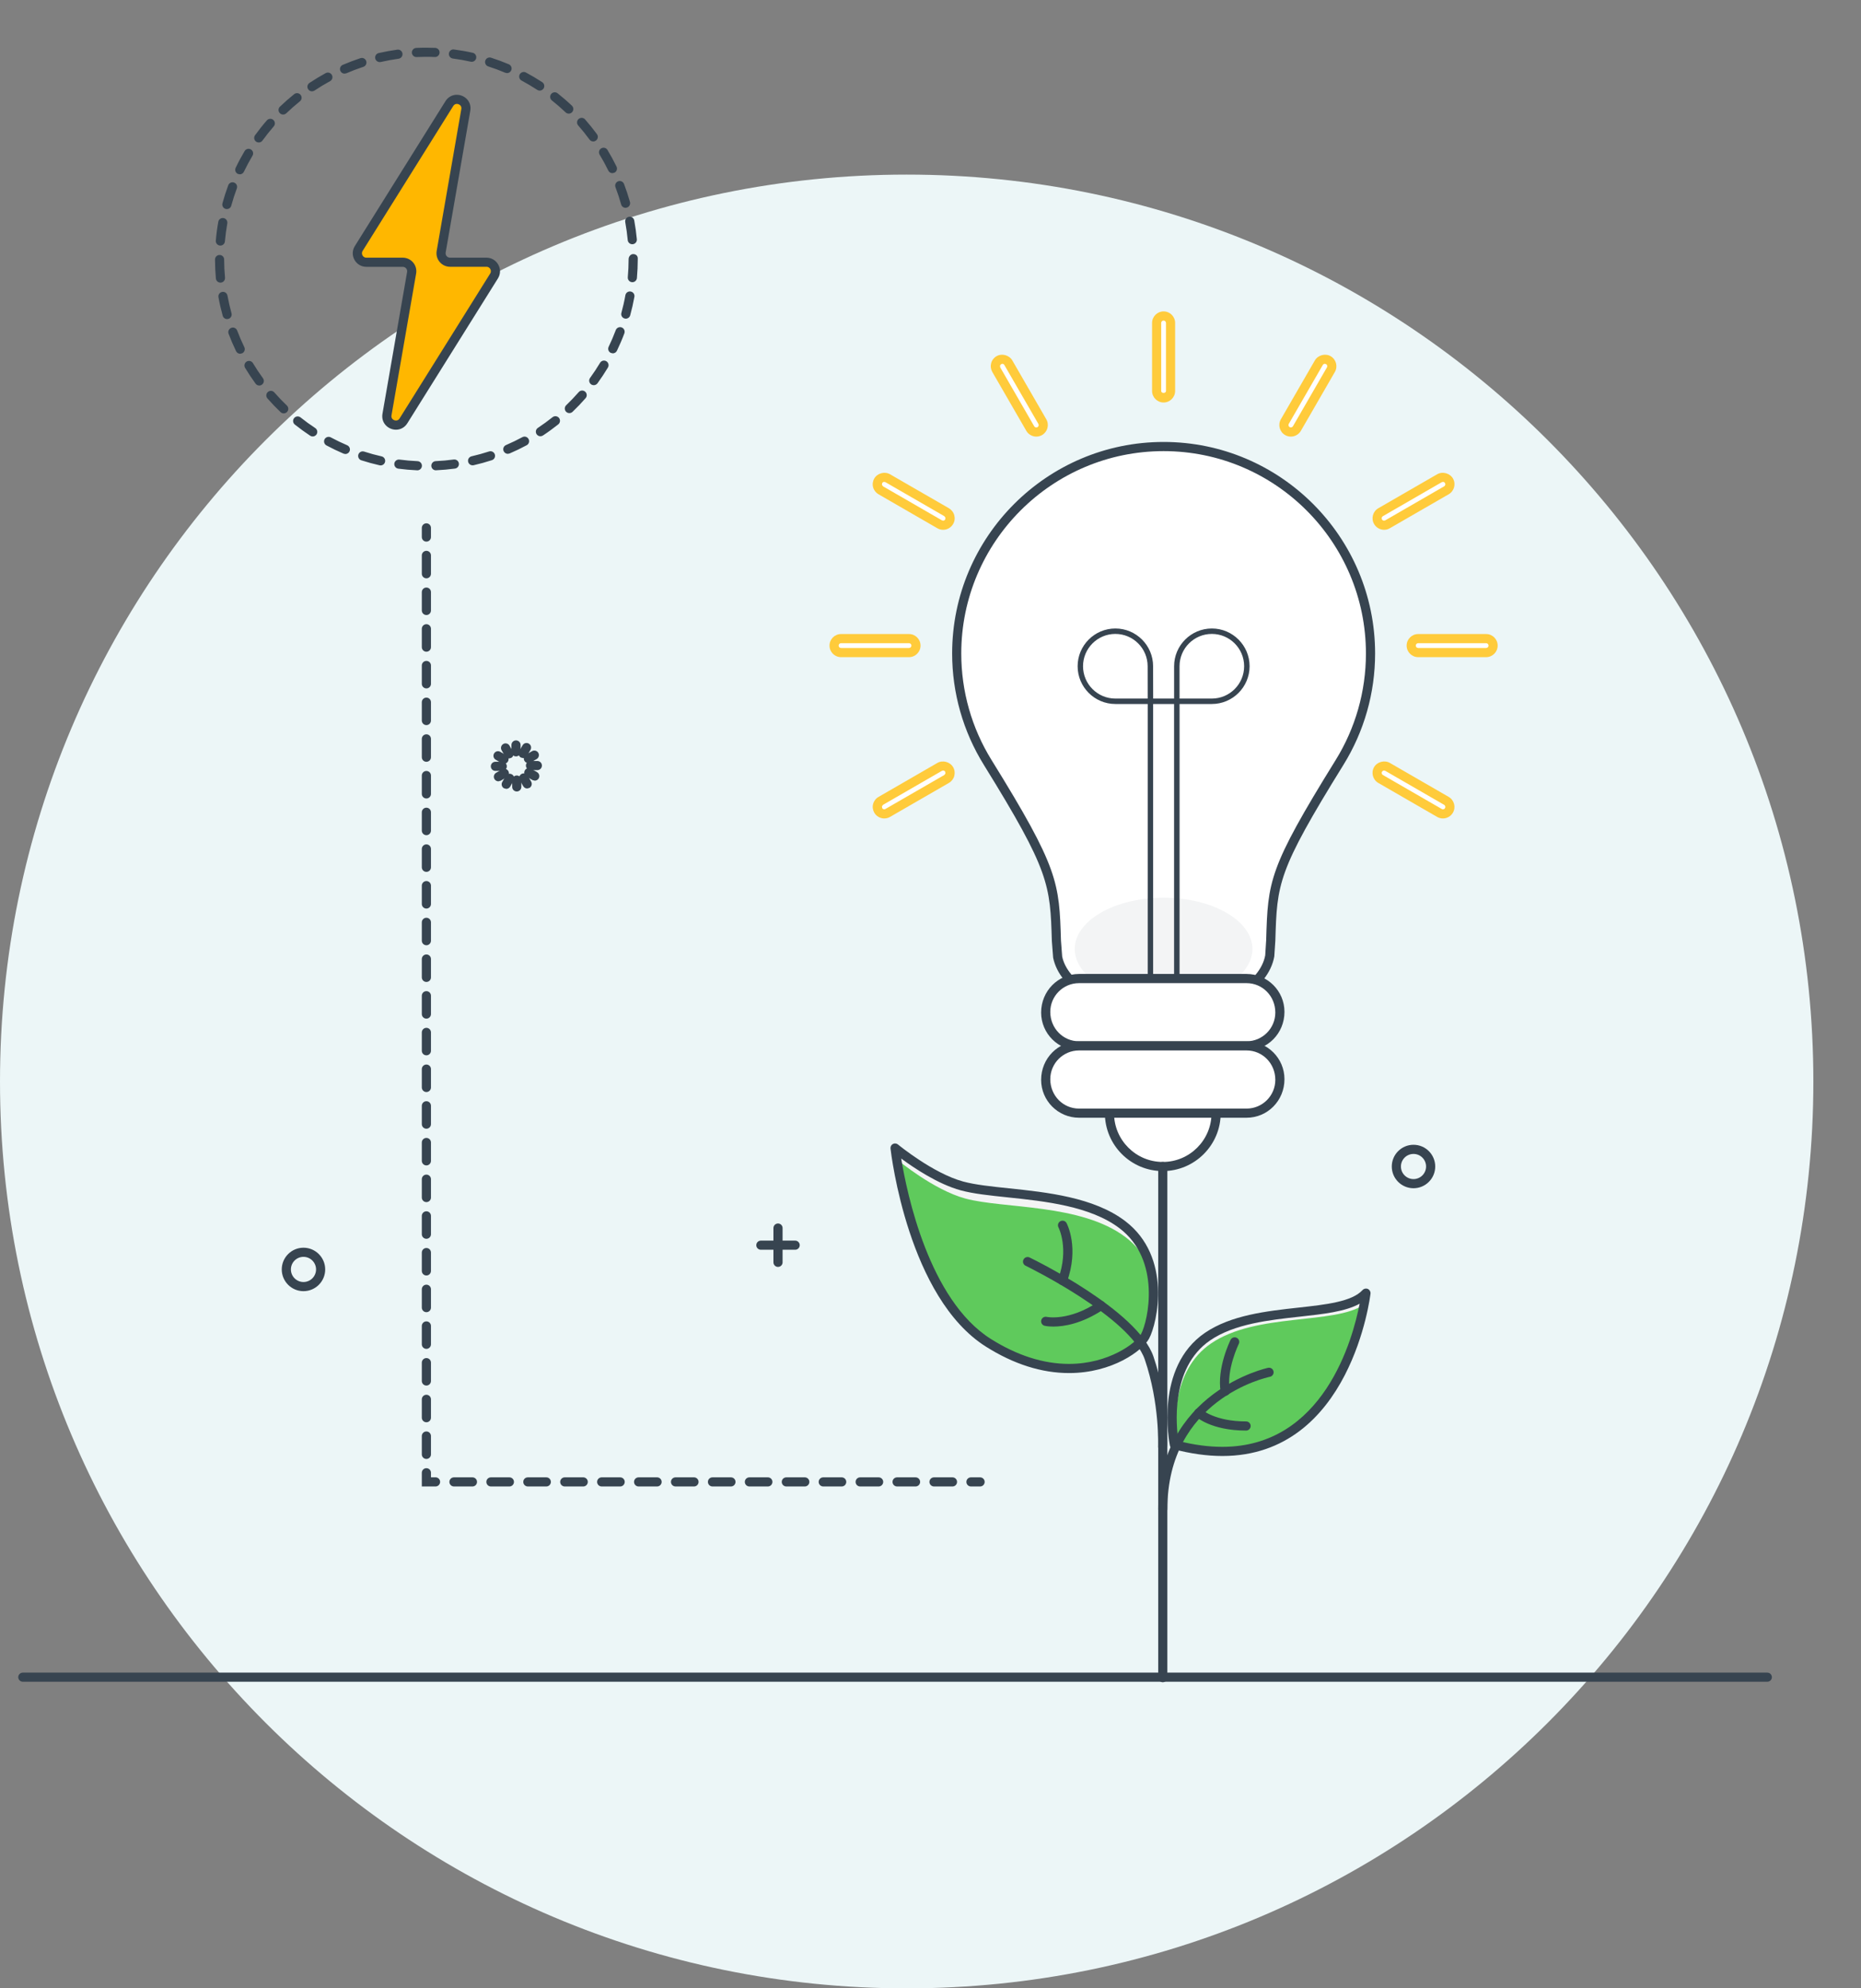 <?xml version="1.0" encoding="utf-8"?>
<!-- Generator: Adobe Illustrator 16.0.0, SVG Export Plug-In . SVG Version: 6.00 Build 0)  -->
<!DOCTYPE svg PUBLIC "-//W3C//DTD SVG 1.1//EN" "http://www.w3.org/Graphics/SVG/1.1/DTD/svg11.dtd">
<svg version="1.1" id="Layer_1" xmlns="http://www.w3.org/2000/svg" xmlns:xlink="http://www.w3.org/1999/xlink" x="0px" y="0px"
	 width="78.125px" height="83.452px" viewBox="0 0 78.125 83.452" enable-background="new 0 0 78.125 83.452" xml:space="preserve">
<rect x="0" y="0" width="78.125" height="83.452" fill="#808080" stroke="none"/>
<path fill="#ECF6F7" d="M76.125,45.391c0,21.021-17.042,38.062-38.063,38.062S0,66.411,0,45.391C0,24.369,17.041,7.328,38.062,7.328
	S76.125,24.369,76.125,45.391"/>
<path fill="#374450" d="M74.191,70.584H0.958c-0.106,0-0.192-0.086-0.192-0.192c0-0.105,0.086-0.191,0.192-0.191h73.234
	c0.106,0,0.192,0.086,0.192,0.191C74.384,70.498,74.298,70.584,74.191,70.584"/>
<path fill="#374450" d="M32.661,53.173c-0.106,0-0.192-0.085-0.192-0.192v-1.439c0-0.106,0.086-0.192,0.192-0.192
	s0.192,0.086,0.192,0.192v1.439C32.853,53.088,32.767,53.173,32.661,53.173"/>
<path fill="#374450" d="M33.381,52.453h-1.44c-0.106,0-0.192-0.086-0.192-0.192c0-0.105,0.086-0.192,0.192-0.192h1.44
	c0.106,0,0.192,0.087,0.192,0.192C33.573,52.367,33.487,52.453,33.381,52.453"/>
<path fill="#374450" d="M59.339,49.871c-0.503,0-0.912-0.409-0.912-0.912s0.409-0.912,0.912-0.912s0.912,0.409,0.912,0.912
	S59.842,49.871,59.339,49.871 M59.339,48.431c-0.291,0-0.528,0.237-0.528,0.528s0.237,0.528,0.528,0.528s0.528-0.237,0.528-0.528
	S59.63,48.431,59.339,48.431z"/>
<path fill="#374450" d="M12.74,54.191c-0.503,0-0.912-0.409-0.912-0.912s0.409-0.912,0.912-0.912c0.502,0,0.912,0.409,0.912,0.912
	S13.243,54.191,12.74,54.191 M12.74,52.751c-0.292,0-0.528,0.237-0.528,0.528s0.237,0.528,0.528,0.528
	c0.291,0,0.528-0.237,0.528-0.528S13.031,52.751,12.74,52.751z"/>
<path fill="#374450" d="M21.662,31.747c-0.106,0-0.192-0.086-0.192-0.192v-0.288c0-0.106,0.086-0.192,0.192-0.192
	c0.106,0,0.192,0.086,0.192,0.192v0.288C21.854,31.661,21.768,31.747,21.662,31.747"/>
<path fill="#374450" d="M21.368,31.834c-0.066,0-0.131-0.034-0.167-0.096l-0.144-0.25c-0.053-0.092-0.021-0.209,0.07-0.262
	c0.091-0.054,0.209-0.022,0.262,0.07l0.144,0.25c0.053,0.092,0.021,0.209-0.07,0.262L21.368,31.834z"/>
<path fill="#374450" d="M21.157,32.057l-0.096-0.026l-0.25-0.144c-0.091-0.053-0.123-0.17-0.07-0.262
	c0.053-0.093,0.17-0.124,0.262-0.07l0.25,0.144c0.092,0.053,0.124,0.17,0.07,0.262C21.288,32.022,21.223,32.057,21.157,32.057"/>
<path fill="#374450" d="M21.085,32.355h-0.288c-0.106,0-0.192-0.086-0.192-0.192s0.086-0.192,0.192-0.192h0.288
	c0.106,0,0.192,0.086,0.192,0.192S21.192,32.355,21.085,32.355"/>
<path fill="#374450" d="M20.924,32.793c-0.066,0-0.131-0.035-0.167-0.096c-0.053-0.092-0.021-0.209,0.07-0.263l0.25-0.144
	c0.091-0.053,0.209-0.022,0.262,0.07s0.021,0.209-0.07,0.263l-0.25,0.144L20.924,32.793z"/>
<path fill="#374450" d="M21.251,33.109l-0.096-0.026c-0.092-0.053-0.123-0.17-0.07-0.262l0.144-0.25
	c0.053-0.092,0.17-0.124,0.262-0.07c0.093,0.053,0.124,0.17,0.071,0.263l-0.144,0.249C21.382,33.075,21.318,33.109,21.251,33.109"/>
<path fill="#374450" d="M21.694,33.219c-0.106,0-0.192-0.086-0.192-0.192v-0.288c0-0.106,0.085-0.192,0.192-0.192
	c0.106,0,0.192,0.086,0.192,0.192v0.288C21.886,33.133,21.8,33.219,21.694,33.219"/>
<path fill="#374450" d="M22.132,33.093c-0.066,0-0.131-0.034-0.167-0.096l-0.144-0.249c-0.053-0.092-0.021-0.209,0.07-0.263
	c0.091-0.053,0.209-0.021,0.262,0.07l0.145,0.25c0.053,0.092,0.021,0.209-0.07,0.263L22.132,33.093z"/>
<path fill="#374450" d="M22.448,32.765l-0.095-0.025l-0.25-0.144c-0.092-0.053-0.124-0.17-0.07-0.263
	c0.053-0.092,0.17-0.124,0.262-0.07l0.25,0.144c0.092,0.054,0.123,0.17,0.07,0.262C22.579,32.731,22.514,32.765,22.448,32.765"/>
<path fill="#374450" d="M22.558,32.323H22.27c-0.106,0-0.192-0.086-0.192-0.192c0-0.106,0.085-0.192,0.192-0.192h0.288
	c0.106,0,0.192,0.086,0.192,0.192C22.75,32.237,22.664,32.323,22.558,32.323"/>
<path fill="#374450" d="M22.183,32.029c-0.066,0-0.131-0.034-0.167-0.096c-0.053-0.092-0.021-0.21,0.07-0.263l0.25-0.144
	c0.091-0.053,0.208-0.021,0.262,0.07c0.053,0.092,0.021,0.209-0.07,0.263l-0.25,0.144L22.183,32.029z"/>
<path fill="#374450" d="M21.959,31.818l-0.095-0.025c-0.092-0.053-0.124-0.171-0.071-0.263l0.145-0.25
	c0.053-0.092,0.17-0.124,0.262-0.07s0.123,0.17,0.07,0.262l-0.144,0.25C22.091,31.784,22.026,31.818,21.959,31.818"/>
<path fill="#374450" d="M17.52,19.74l-0.008-0.001c-0.264-0.011-0.53-0.034-0.792-0.069c-0.105-0.014-0.179-0.111-0.166-0.215
	c0.014-0.105,0.11-0.179,0.216-0.166c0.251,0.033,0.506,0.055,0.758,0.066c0.106,0.004,0.188,0.094,0.184,0.2
	C17.707,19.659,17.622,19.74,17.52,19.74 M18.298,19.739c-0.102,0-0.187-0.081-0.191-0.184c-0.004-0.106,0.077-0.196,0.183-0.201
	c0.253-0.011,0.508-0.034,0.758-0.068c0.105-0.014,0.202,0.06,0.216,0.165s-0.06,0.202-0.165,0.216
	c-0.261,0.035-0.527,0.059-0.792,0.071L18.298,19.739z M15.978,19.534l-0.042-0.005c-0.257-0.058-0.516-0.129-0.768-0.21
	c-0.101-0.033-0.156-0.141-0.124-0.242c0.033-0.101,0.141-0.156,0.242-0.124c0.24,0.078,0.487,0.146,0.734,0.201
	c0.103,0.023,0.168,0.126,0.145,0.229C16.145,19.474,16.065,19.534,15.978,19.534z M19.84,19.53c-0.087,0-0.167-0.061-0.187-0.149
	c-0.024-0.104,0.041-0.207,0.145-0.23c0.246-0.057,0.493-0.125,0.733-0.203c0.1-0.033,0.209,0.022,0.242,0.124
	c0.033,0.101-0.022,0.209-0.123,0.242c-0.252,0.082-0.51,0.153-0.768,0.212L19.84,19.53z M14.498,19.056l-0.075-0.016
	c-0.244-0.104-0.485-0.22-0.718-0.345c-0.093-0.05-0.128-0.167-0.079-0.26c0.051-0.093,0.167-0.128,0.261-0.078
	c0.222,0.12,0.453,0.23,0.686,0.33c0.098,0.042,0.143,0.154,0.102,0.252C14.644,19.012,14.572,19.056,14.498,19.056z M21.318,19.048
	c-0.074,0-0.145-0.044-0.176-0.117c-0.042-0.097,0.003-0.21,0.101-0.252c0.232-0.1,0.463-0.211,0.686-0.331
	c0.093-0.051,0.21-0.016,0.26,0.078c0.051,0.093,0.016,0.209-0.077,0.26c-0.232,0.125-0.474,0.242-0.717,0.346L21.318,19.048z
	 M13.127,18.319c-0.037,0-0.073-0.01-0.106-0.032c-0.22-0.146-0.437-0.303-0.644-0.468c-0.083-0.066-0.097-0.187-0.03-0.27
	c0.065-0.083,0.187-0.096,0.27-0.03c0.198,0.158,0.406,0.309,0.617,0.447c0.088,0.059,0.113,0.177,0.055,0.266
	C13.25,18.289,13.189,18.319,13.127,18.319z M22.687,18.31c-0.062,0-0.123-0.03-0.16-0.086c-0.059-0.088-0.035-0.208,0.054-0.266
	c0.21-0.139,0.417-0.29,0.615-0.448c0.083-0.066,0.204-0.053,0.271,0.03c0.066,0.083,0.052,0.204-0.03,0.27
	c-0.208,0.165-0.424,0.323-0.644,0.468C22.761,18.299,22.724,18.31,22.687,18.31z M11.91,17.35c-0.047,0-0.095-0.018-0.132-0.053
	c-0.191-0.182-0.376-0.375-0.551-0.574c-0.07-0.08-0.062-0.202,0.018-0.271c0.08-0.07,0.201-0.062,0.271,0.018
	c0.167,0.191,0.345,0.376,0.527,0.55c0.077,0.073,0.08,0.195,0.006,0.271C12.011,17.331,11.96,17.35,11.91,17.35z M23.903,17.338
	c-0.051,0-0.102-0.02-0.14-0.059c-0.073-0.077-0.07-0.198,0.006-0.271c0.182-0.175,0.359-0.36,0.526-0.551
	c0.069-0.08,0.191-0.088,0.271-0.018c0.08,0.069,0.088,0.191,0.019,0.271c-0.174,0.199-0.359,0.393-0.55,0.575
	C23.998,17.32,23.95,17.338,23.903,17.338z M10.884,16.181c-0.06,0-0.118-0.027-0.155-0.079c-0.155-0.213-0.304-0.437-0.44-0.663
	c-0.055-0.091-0.025-0.209,0.065-0.264c0.091-0.055,0.209-0.025,0.264,0.065c0.13,0.217,0.272,0.431,0.421,0.635
	c0.063,0.085,0.044,0.206-0.042,0.268C10.963,16.168,10.924,16.181,10.884,16.181z M24.926,16.167c-0.039,0-0.079-0.012-0.113-0.037
	c-0.086-0.063-0.105-0.183-0.042-0.268c0.148-0.204,0.29-0.417,0.42-0.635c0.054-0.091,0.172-0.121,0.263-0.066
	c0.091,0.055,0.121,0.172,0.067,0.264c-0.137,0.227-0.285,0.451-0.439,0.664C25.043,16.139,24.985,16.167,24.926,16.167z
	 M10.083,14.848c-0.071,0-0.14-0.04-0.173-0.109c-0.115-0.238-0.221-0.484-0.314-0.731c-0.037-0.099,0.013-0.209,0.112-0.248
	c0.1-0.038,0.21,0.013,0.248,0.112c0.089,0.236,0.19,0.471,0.301,0.699c0.046,0.095,0.006,0.21-0.089,0.256L10.083,14.848z
	 M25.724,14.831l-0.083-0.02c-0.096-0.046-0.136-0.161-0.09-0.256c0.109-0.227,0.21-0.462,0.299-0.7
	c0.038-0.1,0.149-0.149,0.248-0.113c0.099,0.037,0.149,0.148,0.113,0.248c-0.093,0.249-0.199,0.495-0.313,0.732
	C25.864,14.791,25.795,14.831,25.724,14.831z M9.533,13.392c-0.084,0-0.161-0.056-0.184-0.141c-0.071-0.254-0.131-0.515-0.178-0.776
	c-0.02-0.104,0.05-0.204,0.155-0.223c0.105-0.02,0.204,0.05,0.223,0.155c0.045,0.249,0.103,0.498,0.17,0.742
	c0.028,0.103-0.032,0.208-0.134,0.236L9.533,13.392z M26.271,13.375l-0.051-0.007c-0.103-0.028-0.162-0.134-0.134-0.236
	c0.067-0.244,0.124-0.493,0.168-0.742c0.019-0.104,0.117-0.174,0.223-0.155c0.104,0.019,0.174,0.118,0.155,0.223
	c-0.047,0.26-0.106,0.521-0.176,0.775C26.433,13.318,26.355,13.375,26.271,13.375z M9.254,11.862c-0.099,0-0.182-0.075-0.191-0.174
	c-0.024-0.263-0.037-0.531-0.037-0.795c0-0.106,0.085-0.192,0.192-0.192l0,0c0.106,0,0.192,0.085,0.192,0.191
	c0,0.253,0.012,0.509,0.036,0.76c0.009,0.106-0.069,0.2-0.174,0.209L9.254,11.862z M26.547,11.844l-0.018-0.001
	c-0.105-0.009-0.184-0.103-0.174-0.208c0.022-0.251,0.034-0.507,0.034-0.761c0-0.106,0.086-0.21,0.192-0.21
	c0.106,0,0.192,0.068,0.192,0.174v0.037c0,0.265-0.012,0.532-0.035,0.795C26.729,11.768,26.646,11.844,26.547,11.844z M9.251,10.307
	l-0.017-0.001c-0.105-0.009-0.184-0.102-0.174-0.208C9.082,9.835,9.117,9.57,9.164,9.309C9.182,9.205,9.28,9.134,9.386,9.153
	C9.49,9.172,9.56,9.272,9.542,9.376c-0.044,0.25-0.078,0.503-0.1,0.755C9.434,10.231,9.35,10.307,9.251,10.307z M26.543,10.251
	c-0.098,0-0.182-0.075-0.191-0.174c-0.023-0.251-0.059-0.505-0.104-0.754c-0.02-0.105,0.049-0.205,0.154-0.224
	c0.106-0.02,0.204,0.05,0.224,0.154c0.048,0.26,0.084,0.525,0.109,0.788c0.01,0.106-0.068,0.199-0.173,0.209L26.543,10.251z
	 M9.523,8.775L9.473,8.769C9.371,8.741,9.311,8.635,9.338,8.533c0.07-0.255,0.152-0.511,0.244-0.758
	C9.62,7.676,9.73,7.625,9.829,7.663c0.1,0.037,0.15,0.147,0.113,0.247C9.854,8.146,9.775,8.39,9.708,8.634
	C9.686,8.719,9.608,8.775,9.523,8.775z M26.261,8.722c-0.084,0-0.162-0.056-0.185-0.141c-0.068-0.242-0.148-0.486-0.238-0.723
	c-0.038-0.099,0.012-0.21,0.111-0.248c0.099-0.038,0.21,0.012,0.248,0.111c0.094,0.248,0.178,0.502,0.249,0.756
	c0.028,0.102-0.031,0.208-0.133,0.236L26.261,8.722z M10.066,7.317L9.983,7.298C9.888,7.253,9.848,7.138,9.894,7.042
	c0.113-0.238,0.24-0.475,0.375-0.702c0.054-0.091,0.172-0.122,0.264-0.067c0.091,0.054,0.121,0.172,0.066,0.263
	c-0.129,0.218-0.25,0.444-0.36,0.671C10.207,7.277,10.138,7.317,10.066,7.317z M25.709,7.268c-0.071,0-0.14-0.04-0.172-0.108
	c-0.111-0.228-0.234-0.453-0.364-0.668c-0.055-0.091-0.026-0.209,0.065-0.264c0.091-0.056,0.208-0.026,0.264,0.065
	c0.136,0.226,0.264,0.461,0.38,0.699c0.046,0.095,0.007,0.21-0.088,0.256L25.709,7.268z M10.862,5.98
	c-0.039,0-0.078-0.012-0.112-0.036c-0.086-0.063-0.105-0.182-0.043-0.268c0.155-0.214,0.321-0.424,0.495-0.623
	c0.069-0.08,0.191-0.088,0.271-0.02c0.081,0.07,0.089,0.191,0.019,0.271c-0.166,0.191-0.325,0.392-0.474,0.596
	C10.98,5.953,10.922,5.98,10.862,5.98z M24.905,5.937c-0.059,0-0.117-0.027-0.155-0.078c-0.149-0.204-0.31-0.403-0.478-0.594
	c-0.069-0.08-0.062-0.201,0.018-0.271c0.08-0.07,0.201-0.063,0.271,0.017c0.175,0.199,0.343,0.408,0.499,0.62
	c0.063,0.085,0.044,0.206-0.041,0.268C24.984,5.924,24.945,5.937,24.905,5.937z M11.884,4.807c-0.05,0-0.101-0.02-0.138-0.059
	c-0.074-0.076-0.071-0.198,0.005-0.271c0.192-0.184,0.393-0.361,0.598-0.525c0.083-0.066,0.204-0.053,0.27,0.03
	c0.067,0.083,0.054,0.204-0.029,0.27c-0.196,0.158-0.389,0.327-0.572,0.503C11.98,4.789,11.932,4.807,11.884,4.807z M23.876,4.769
	c-0.047,0-0.095-0.018-0.132-0.053c-0.183-0.174-0.376-0.342-0.575-0.5c-0.083-0.066-0.097-0.187-0.031-0.27
	c0.066-0.083,0.187-0.097,0.27-0.031c0.208,0.165,0.41,0.34,0.601,0.522c0.077,0.073,0.08,0.194,0.007,0.271
	C23.978,4.749,23.927,4.769,23.876,4.769z M13.097,3.833c-0.062,0-0.123-0.03-0.16-0.086c-0.059-0.088-0.035-0.207,0.054-0.267
	c0.22-0.146,0.45-0.285,0.681-0.411c0.094-0.05,0.21-0.016,0.261,0.078c0.051,0.093,0.016,0.21-0.078,0.26
	c-0.222,0.121-0.44,0.253-0.652,0.394C13.17,3.822,13.133,3.833,13.097,3.833z M22.657,3.803c-0.036,0-0.073-0.01-0.105-0.032
	c-0.212-0.139-0.433-0.27-0.655-0.389c-0.094-0.05-0.129-0.167-0.079-0.26c0.05-0.093,0.167-0.128,0.26-0.079
	c0.232,0.124,0.462,0.261,0.685,0.406c0.088,0.059,0.113,0.178,0.055,0.267C22.781,3.772,22.719,3.803,22.657,3.803z M14.464,3.091
	c-0.074,0-0.145-0.043-0.176-0.116c-0.042-0.097,0.002-0.21,0.1-0.252c0.242-0.104,0.492-0.199,0.744-0.282
	c0.102-0.033,0.209,0.021,0.242,0.123c0.033,0.101-0.021,0.209-0.123,0.242c-0.241,0.079-0.48,0.17-0.712,0.27L14.464,3.091z
	 M21.285,3.069l-0.075-0.016c-0.232-0.099-0.472-0.188-0.713-0.265c-0.101-0.033-0.157-0.141-0.125-0.242s0.14-0.156,0.241-0.125
	c0.253,0.081,0.503,0.174,0.747,0.277c0.098,0.042,0.144,0.154,0.103,0.251C21.431,3.025,21.359,3.069,21.285,3.069z M15.941,2.606
	c-0.087,0-0.167-0.06-0.188-0.149c-0.023-0.104,0.041-0.207,0.144-0.23c0.258-0.059,0.522-0.107,0.783-0.143
	c0.104-0.015,0.202,0.059,0.216,0.164c0.014,0.105-0.059,0.202-0.164,0.217c-0.25,0.034-0.501,0.081-0.749,0.137L15.941,2.606z
	 M19.803,2.594l-0.042-0.005c-0.247-0.055-0.499-0.1-0.75-0.132c-0.105-0.014-0.179-0.11-0.166-0.215s0.11-0.181,0.215-0.165
	c0.262,0.034,0.525,0.08,0.784,0.138c0.104,0.023,0.169,0.126,0.146,0.229C19.97,2.533,19.891,2.594,19.803,2.594z M17.482,2.395
	c-0.102,0-0.187-0.081-0.192-0.183c-0.005-0.106,0.077-0.196,0.183-0.201c0.263-0.013,0.532-0.013,0.796-0.002
	c0.106,0.005,0.188,0.094,0.184,0.2c-0.004,0.105-0.091,0.19-0.2,0.184C18,2.381,17.743,2.382,17.492,2.394L17.482,2.395z"/>
<path fill="#374450" d="M17.9,22.732c-0.106,0-0.192-0.085-0.192-0.192v-0.384c0-0.106,0.086-0.192,0.192-0.192
	c0.106,0,0.192,0.086,0.192,0.192v0.384C18.092,22.647,18.006,22.732,17.9,22.732"/>
<path fill="#374450" d="M17.9,61.233c-0.106,0-0.192-0.086-0.192-0.192v-0.771c0-0.105,0.086-0.191,0.192-0.191
	c0.106,0,0.192,0.086,0.192,0.191v0.771C18.092,61.147,18.006,61.233,17.9,61.233 M17.9,59.693c-0.106,0-0.192-0.086-0.192-0.192
	v-0.77c0-0.106,0.086-0.192,0.192-0.192c0.106,0,0.192,0.086,0.192,0.192v0.77C18.092,59.607,18.006,59.693,17.9,59.693z
	 M17.9,58.153c-0.106,0-0.192-0.086-0.192-0.192v-0.77c0-0.106,0.086-0.192,0.192-0.192c0.106,0,0.192,0.086,0.192,0.192v0.77
	C18.092,58.067,18.006,58.153,17.9,58.153z M17.9,56.613c-0.106,0-0.192-0.086-0.192-0.192v-0.77c0-0.106,0.086-0.192,0.192-0.192
	c0.106,0,0.192,0.086,0.192,0.192v0.77C18.092,56.527,18.006,56.613,17.9,56.613z M17.9,55.073c-0.106,0-0.192-0.086-0.192-0.192
	v-0.77c0-0.106,0.086-0.192,0.192-0.192c0.106,0,0.192,0.086,0.192,0.192v0.77C18.092,54.987,18.006,55.073,17.9,55.073z
	 M17.9,53.533c-0.106,0-0.192-0.086-0.192-0.192v-0.77c0-0.106,0.086-0.192,0.192-0.192c0.106,0,0.192,0.086,0.192,0.192v0.77
	C18.092,53.447,18.006,53.533,17.9,53.533z M17.9,51.993c-0.106,0-0.192-0.086-0.192-0.191v-0.771c0-0.106,0.086-0.192,0.192-0.192
	c0.106,0,0.192,0.086,0.192,0.192v0.771C18.092,51.907,18.006,51.993,17.9,51.993z M17.9,50.453c-0.106,0-0.192-0.086-0.192-0.191
	v-0.771c0-0.106,0.086-0.192,0.192-0.192c0.106,0,0.192,0.086,0.192,0.192v0.771C18.092,50.367,18.006,50.453,17.9,50.453z
	 M17.9,48.913c-0.106,0-0.192-0.086-0.192-0.192v-0.77c0-0.106,0.086-0.192,0.192-0.192c0.106,0,0.192,0.086,0.192,0.192v0.77
	C18.092,48.827,18.006,48.913,17.9,48.913z M17.9,47.373c-0.106,0-0.192-0.086-0.192-0.192v-0.77c0-0.106,0.086-0.192,0.192-0.192
	c0.106,0,0.192,0.086,0.192,0.192v0.77C18.092,47.287,18.006,47.373,17.9,47.373z M17.9,45.833c-0.106,0-0.192-0.086-0.192-0.192
	v-0.77c0-0.106,0.086-0.192,0.192-0.192c0.106,0,0.192,0.086,0.192,0.192v0.77C18.092,45.747,18.006,45.833,17.9,45.833z
	 M17.9,44.293c-0.106,0-0.192-0.085-0.192-0.192v-0.77c0-0.106,0.086-0.192,0.192-0.192c0.106,0,0.192,0.086,0.192,0.192v0.77
	C18.092,44.208,18.006,44.293,17.9,44.293z M17.9,42.753c-0.106,0-0.192-0.086-0.192-0.192v-0.77c0-0.106,0.086-0.192,0.192-0.192
	c0.106,0,0.192,0.086,0.192,0.192v0.77C18.092,42.667,18.006,42.753,17.9,42.753z M17.9,41.213c-0.106,0-0.192-0.086-0.192-0.192
	v-0.77c0-0.106,0.086-0.192,0.192-0.192c0.106,0,0.192,0.085,0.192,0.192v0.77C18.092,41.127,18.006,41.213,17.9,41.213z
	 M17.9,39.673c-0.106,0-0.192-0.086-0.192-0.192v-0.77c0-0.106,0.086-0.192,0.192-0.192c0.106,0,0.192,0.086,0.192,0.192v0.77
	C18.092,39.587,18.006,39.673,17.9,39.673z M17.9,38.133c-0.106,0-0.192-0.086-0.192-0.192v-0.77c0-0.106,0.086-0.192,0.192-0.192
	c0.106,0,0.192,0.086,0.192,0.192v0.77C18.092,38.047,18.006,38.133,17.9,38.133z M17.9,36.593c-0.106,0-0.192-0.086-0.192-0.192
	v-0.77c0-0.106,0.086-0.192,0.192-0.192c0.106,0,0.192,0.086,0.192,0.192v0.77C18.092,36.507,18.006,36.593,17.9,36.593z
	 M17.9,35.053c-0.106,0-0.192-0.086-0.192-0.192v-0.77c0-0.106,0.086-0.192,0.192-0.192c0.106,0,0.192,0.086,0.192,0.192v0.77
	C18.092,34.967,18.006,35.053,17.9,35.053z M17.9,33.513c-0.106,0-0.192-0.086-0.192-0.192v-0.771c0-0.106,0.086-0.192,0.192-0.192
	c0.106,0,0.192,0.085,0.192,0.192v0.771C18.092,33.427,18.006,33.513,17.9,33.513z M17.9,31.973c-0.106,0-0.192-0.085-0.192-0.192
	v-0.77c0-0.106,0.086-0.192,0.192-0.192c0.106,0,0.192,0.086,0.192,0.192v0.77C18.092,31.887,18.006,31.973,17.9,31.973z
	 M17.9,30.433c-0.106,0-0.192-0.086-0.192-0.192v-0.77c0-0.106,0.086-0.192,0.192-0.192c0.106,0,0.192,0.086,0.192,0.192v0.77
	C18.092,30.347,18.006,30.433,17.9,30.433z M17.9,28.893c-0.106,0-0.192-0.086-0.192-0.192v-0.77c0-0.106,0.086-0.192,0.192-0.192
	c0.106,0,0.192,0.085,0.192,0.192v0.77C18.092,28.807,18.006,28.893,17.9,28.893z M17.9,27.353c-0.106,0-0.192-0.086-0.192-0.192
	v-0.771c0-0.106,0.086-0.192,0.192-0.192c0.106,0,0.192,0.086,0.192,0.192v0.771C18.092,27.267,18.006,27.353,17.9,27.353z
	 M17.9,25.813c-0.106,0-0.192-0.086-0.192-0.192v-0.77c0-0.106,0.086-0.192,0.192-0.192c0.106,0,0.192,0.086,0.192,0.192v0.77
	C18.092,25.727,18.006,25.813,17.9,25.813z M17.9,24.273c-0.106,0-0.192-0.086-0.192-0.192v-0.77c0-0.106,0.086-0.192,0.192-0.192
	c0.106,0,0.192,0.086,0.192,0.192v0.77C18.092,24.187,18.006,24.273,17.9,24.273z"/>
<path fill="#374450" d="M18.284,62.388h-0.576v-0.576c0-0.106,0.086-0.192,0.192-0.192c0.106,0,0.192,0.086,0.192,0.192v0.192h0.192
	c0.106,0,0.192,0.085,0.192,0.191S18.39,62.388,18.284,62.388"/>
<path fill="#374450" d="M39.985,62.388H39.21c-0.105,0-0.192-0.086-0.192-0.192s0.087-0.191,0.192-0.191h0.775
	c0.106,0,0.192,0.085,0.192,0.191S40.092,62.388,39.985,62.388 M38.435,62.388H37.66c-0.106,0-0.192-0.086-0.192-0.192
	s0.086-0.191,0.192-0.191h0.775c0.106,0,0.192,0.085,0.192,0.191S38.541,62.388,38.435,62.388z M36.885,62.388H36.11
	c-0.106,0-0.192-0.086-0.192-0.192s0.086-0.191,0.192-0.191h0.775c0.106,0,0.192,0.085,0.192,0.191S36.991,62.388,36.885,62.388z
	 M35.334,62.388H34.56c-0.106,0-0.192-0.086-0.192-0.192s0.086-0.191,0.192-0.191h0.774c0.106,0,0.192,0.085,0.192,0.191
	S35.441,62.388,35.334,62.388z M33.785,62.388H33.01c-0.106,0-0.192-0.086-0.192-0.192s0.086-0.191,0.192-0.191h0.775
	c0.106,0,0.192,0.085,0.192,0.191S33.891,62.388,33.785,62.388z M32.235,62.388h-0.775c-0.106,0-0.192-0.086-0.192-0.192
	s0.086-0.191,0.192-0.191h0.775c0.106,0,0.192,0.085,0.192,0.191S32.341,62.388,32.235,62.388z M30.685,62.388H29.91
	c-0.106,0-0.192-0.086-0.192-0.192s0.086-0.191,0.192-0.191h0.775c0.106,0,0.192,0.085,0.192,0.191S30.791,62.388,30.685,62.388z
	 M29.134,62.388h-0.775c-0.106,0-0.192-0.086-0.192-0.192s0.086-0.191,0.192-0.191h0.775c0.106,0,0.192,0.085,0.192,0.191
	S29.241,62.388,29.134,62.388z M27.584,62.388h-0.775c-0.106,0-0.192-0.086-0.192-0.192s0.086-0.191,0.192-0.191h0.775
	c0.106,0,0.192,0.085,0.192,0.191S27.69,62.388,27.584,62.388z M26.034,62.388h-0.775c-0.106,0-0.192-0.086-0.192-0.192
	s0.086-0.191,0.192-0.191h0.775c0.106,0,0.192,0.085,0.192,0.191S26.14,62.388,26.034,62.388z M24.484,62.388h-0.775
	c-0.106,0-0.192-0.086-0.192-0.192s0.086-0.191,0.192-0.191h0.775c0.106,0,0.192,0.085,0.192,0.191S24.59,62.388,24.484,62.388z
	 M22.934,62.388h-0.775c-0.106,0-0.192-0.086-0.192-0.192s0.085-0.191,0.192-0.191h0.775c0.106,0,0.192,0.085,0.192,0.191
	S23.041,62.388,22.934,62.388z M21.384,62.388h-0.775c-0.106,0-0.192-0.086-0.192-0.192s0.086-0.191,0.192-0.191h0.775
	c0.106,0,0.192,0.085,0.192,0.191S21.49,62.388,21.384,62.388z M19.833,62.388h-0.775c-0.106,0-0.192-0.086-0.192-0.192
	s0.086-0.191,0.192-0.191h0.775c0.106,0,0.192,0.085,0.192,0.191S19.94,62.388,19.833,62.388z"/>
<path fill="#374450" d="M41.144,62.388H40.76c-0.105,0-0.191-0.086-0.191-0.192s0.086-0.191,0.191-0.191h0.384
	c0.107,0,0.192,0.085,0.192,0.191S41.251,62.388,41.144,62.388"/>
<path fill="#FFFFFF" d="M51.053,46.721c0,1.236-1.002,2.238-2.238,2.238s-2.239-1.002-2.239-2.238c0-1.237,1.003-2.239,2.239-2.239
	S51.053,45.483,51.053,46.721"/>
<path fill="#374450" d="M48.814,49.151c-1.341,0-2.431-1.091-2.431-2.431c0-1.341,1.09-2.432,2.431-2.432
	c1.34,0,2.431,1.091,2.431,2.432C51.245,48.061,50.154,49.151,48.814,49.151 M48.814,44.674c-1.128,0-2.047,0.918-2.047,2.047
	c0,1.128,0.919,2.047,2.047,2.047s2.046-0.919,2.046-2.047C50.86,45.592,49.942,44.674,48.814,44.674z"/>
<path fill="#5FCA5C" d="M56.145,27.591c0,4.03-3.267,7.297-7.297,7.297s-7.298-3.267-7.298-7.297s3.268-7.297,7.298-7.297
	S56.145,23.561,56.145,27.591"/>
<path fill="#B2CFED" d="M48.936,45.737L48.936,45.737z"/>
<path fill="#B2CFED" d="M48.936,45.737"/>
<path fill="#B2CFED" d="M48.936,45.737L48.936,45.737z"/>
<path fill="#B2CFED" d="M48.936,45.737"/>
<path fill="#B2CFED" d="M48.936,45.737"/>
<path fill="#B2CFED" d="M48.936,45.737"/>
<path fill="#B2CFED" d="M48.936,45.737L48.936,45.737z"/>
<path fill="#B2CFED" d="M48.936,45.737L48.936,45.737z"/>
<path fill="#B2CFED" d="M48.936,45.737L48.936,45.737z"/>
<path fill="#FFFFFF" d="M48.848,42.497c-1.182,0-2.295-0.267-3.136-0.752c-0.73-0.422-1.191-0.98-1.313-1.587l-0.051-0.67
	c-0.072-2.402-0.089-2.973-2.884-7.484c-0.853-1.373-1.303-2.955-1.303-4.575c0-4.79,3.896-8.687,8.687-8.687
	c4.789,0,8.687,3.897,8.687,8.687c0,1.621-0.45,3.203-1.303,4.575c-2.798,4.516-2.813,5.024-2.887,7.468l-0.043,0.659
	c-0.113,0.618-0.576,1.186-1.318,1.614C51.143,42.23,50.029,42.497,48.848,42.497"/>
<path fill="#374450" d="M48.848,42.689c-1.215,0-2.362-0.276-3.231-0.778c-0.773-0.447-1.272-1.056-1.406-1.716l-0.054-0.694
	c-0.071-2.37-0.089-2.931-2.855-7.398c-0.871-1.403-1.331-3.02-1.331-4.676c0-4.896,3.982-8.878,8.878-8.878
	s8.878,3.983,8.878,8.878c0,1.656-0.46,3.273-1.331,4.677c-2.771,4.472-2.785,4.972-2.857,7.373l-0.044,0.666
	c-0.126,0.694-0.627,1.314-1.414,1.768C51.21,42.413,50.063,42.689,48.848,42.689 M48.848,18.934c-4.684,0-8.494,3.811-8.494,8.494
	c0,1.584,0.439,3.131,1.273,4.474c2.821,4.554,2.839,5.135,2.913,7.579l0.05,0.662c0.107,0.527,0.542,1.045,1.219,1.436
	c0.812,0.469,1.891,0.727,3.039,0.727s2.229-0.258,3.04-0.727c0.687-0.396,1.122-0.923,1.226-1.482l0.04-0.637
	c0.074-2.479,0.09-2.998,2.915-7.557c0.833-1.342,1.273-2.89,1.273-4.474C57.342,22.744,53.531,18.934,48.848,18.934z"/>
<path fill="#F3F4F5" d="M51.484,38.308c1.457,0.841,1.457,2.205,0,3.045c-1.456,0.841-3.817,0.841-5.274,0
	c-1.456-0.841-1.456-2.205,0-3.045C47.667,37.467,50.028,37.467,51.484,38.308"/>
<path fill="#374450" d="M49.402,42.169c-0.063,0-0.114-0.051-0.114-0.114V29.547h-0.879v12.456c0,0.063-0.052,0.113-0.114,0.113
	c-0.063,0-0.114-0.05-0.114-0.113V29.547h-1.358c-0.873,0-1.584-0.711-1.584-1.585c0-0.873,0.711-1.584,1.584-1.584
	c0.874,0,1.584,0.711,1.584,1.584l0.003,1.357h0.879v-1.357c0-0.873,0.711-1.584,1.585-1.584c0.873,0,1.584,0.711,1.584,1.584
	c0,0.874-0.711,1.585-1.584,1.585h-1.356v12.508C49.517,42.119,49.466,42.169,49.402,42.169 M49.517,29.319h1.356
	c0.748,0,1.356-0.608,1.356-1.357c0-0.748-0.608-1.356-1.356-1.356s-1.356,0.608-1.356,1.356V29.319z M46.822,26.606
	c-0.748,0-1.356,0.608-1.356,1.356c0,0.749,0.608,1.357,1.356,1.357h1.358l-0.002-1.355C48.179,27.214,47.57,26.606,46.822,26.606z"
	/>
<path fill="#FFFFFF" d="M48.848,16.701c-0.161,0-0.292-0.131-0.292-0.293v-2.853c0-0.162,0.131-0.293,0.292-0.293
	c0.162,0,0.293,0.131,0.293,0.293v2.853C49.141,16.569,49.01,16.701,48.848,16.701"/>
<path fill="#FFCB3B" d="M48.848,16.893c-0.267,0-0.484-0.218-0.484-0.485v-2.853c0-0.268,0.218-0.485,0.484-0.485
	c0.268,0,0.484,0.217,0.484,0.485v2.853C49.332,16.675,49.115,16.893,48.848,16.893 M48.848,13.454
	c-0.056,0-0.101,0.045-0.101,0.101v2.853c0.001,0.111,0.201,0.111,0.201,0v-2.853C48.948,13.5,48.902,13.454,48.848,13.454z"/>
<path fill="#FFFFFF" d="M54.191,18.132c-0.05,0-0.101-0.013-0.146-0.04c-0.14-0.081-0.188-0.26-0.107-0.399l1.427-2.471
	c0.081-0.14,0.26-0.187,0.399-0.107c0.141,0.081,0.188,0.26,0.108,0.4l-1.427,2.47C54.391,18.08,54.292,18.132,54.191,18.132"/>
<path fill="#FFCB3B" d="M54.191,18.324c-0.085,0-0.169-0.022-0.242-0.064c-0.231-0.134-0.312-0.431-0.178-0.663l1.427-2.47
	c0.129-0.223,0.438-0.307,0.662-0.178c0.231,0.134,0.311,0.431,0.178,0.662l-1.427,2.471C54.525,18.231,54.364,18.324,54.191,18.324
	 M55.618,15.269c-0.037,0-0.069,0.019-0.088,0.051l-1.427,2.47c-0.027,0.048-0.01,0.11,0.038,0.137
	c0.047,0.027,0.109,0.011,0.137-0.037l1.427-2.47c0.027-0.047,0.012-0.109-0.036-0.137L55.618,15.269z"/>
<path fill="#FFFFFF" d="M58.104,22.044c-0.101,0-0.199-0.053-0.253-0.146c-0.081-0.14-0.033-0.319,0.106-0.4l2.471-1.426
	c0.141-0.081,0.318-0.033,0.399,0.107c0.081,0.14,0.033,0.319-0.106,0.399l-2.471,1.427C58.204,22.032,58.154,22.044,58.104,22.044"
	/>
<path fill="#FFCB3B" d="M58.104,22.236c-0.172,0-0.333-0.093-0.419-0.242c-0.134-0.232-0.055-0.529,0.177-0.663l2.471-1.426
	c0.224-0.129,0.533-0.045,0.662,0.177c0.133,0.231,0.054,0.528-0.178,0.662l-2.471,1.426C58.272,22.214,58.188,22.236,58.104,22.236
	 M60.574,20.225l-0.051,0.014l-2.47,1.426c-0.048,0.028-0.064,0.089-0.037,0.138c0.026,0.046,0.088,0.064,0.138,0.036l2.47-1.426
	c0.048-0.027,0.064-0.089,0.038-0.137C60.644,20.244,60.61,20.225,60.574,20.225z"/>
<path fill="#FFFFFF" d="M62.388,27.388h-2.853c-0.161,0-0.292-0.131-0.292-0.292s0.131-0.292,0.292-0.292h2.853
	c0.162,0,0.293,0.131,0.293,0.292S62.55,27.388,62.388,27.388"/>
<path fill="#FFCB3B" d="M62.388,27.581h-2.852c-0.268,0-0.485-0.217-0.485-0.485s0.218-0.485,0.485-0.485h2.852
	c0.268,0,0.484,0.217,0.484,0.485S62.655,27.581,62.388,27.581 M59.536,26.995c-0.056,0-0.101,0.045-0.101,0.101
	s0.045,0.101,0.101,0.101h2.852c0.056,0,0.101-0.045,0.101-0.101s-0.045-0.101-0.101-0.101H59.536z"/>
<path fill="#FFFFFF" d="M60.573,34.159c-0.049,0-0.1-0.013-0.146-0.04l-2.471-1.426c-0.14-0.081-0.188-0.259-0.106-0.399
	s0.26-0.188,0.399-0.107l2.471,1.426c0.14,0.082,0.188,0.26,0.106,0.4C60.773,34.106,60.675,34.159,60.573,34.159"/>
<path fill="#FFCB3B" d="M60.573,34.351c-0.085,0-0.168-0.022-0.242-0.065l-2.47-1.426c-0.231-0.134-0.311-0.431-0.178-0.662
	c0.13-0.224,0.438-0.307,0.663-0.178l2.47,1.426c0.231,0.134,0.311,0.431,0.178,0.662C60.907,34.258,60.746,34.351,60.573,34.351
	 M58.104,32.339c-0.035,0-0.068,0.02-0.087,0.051c-0.027,0.047-0.011,0.109,0.037,0.137l2.47,1.426
	c0.042,0.025,0.103,0.024,0.139-0.037c0.026-0.048,0.01-0.109-0.038-0.137l-2.47-1.426L58.104,32.339z"/>
<path fill="#FFFFFF" d="M37.122,34.159c-0.101,0-0.2-0.053-0.253-0.146c-0.081-0.141-0.033-0.319,0.106-0.4l2.471-1.426
	c0.14-0.081,0.319-0.033,0.399,0.107c0.081,0.14,0.033,0.319-0.107,0.399l-2.47,1.426C37.221,34.146,37.171,34.159,37.122,34.159"/>
<path fill="#FFCB3B" d="M37.122,34.351c-0.173,0-0.334-0.093-0.42-0.243c-0.064-0.111-0.082-0.242-0.048-0.367
	c0.034-0.125,0.114-0.229,0.227-0.294l2.47-1.426c0.224-0.13,0.533-0.045,0.662,0.178c0.064,0.111,0.081,0.242,0.048,0.367
	c-0.033,0.125-0.114,0.23-0.226,0.294l-2.471,1.426C37.291,34.328,37.207,34.351,37.122,34.351 M39.592,32.339l-0.051,0.014
	l-2.47,1.426l-0.047,0.061l0.01,0.076c0.036,0.061,0.098,0.06,0.137,0.037l2.471-1.426l0.047-0.061l-0.01-0.076
	C39.66,32.357,39.628,32.339,39.592,32.339z"/>
<path fill="#FFFFFF" d="M38.16,27.388h-2.853c-0.162,0-0.293-0.131-0.293-0.292s0.131-0.292,0.293-0.292h2.853
	c0.162,0,0.292,0.131,0.292,0.292S38.322,27.388,38.16,27.388"/>
<path fill="#FFCB3B" d="M38.16,27.581h-2.853c-0.268,0-0.484-0.217-0.484-0.485s0.217-0.485,0.484-0.485h2.853
	c0.267,0,0.484,0.217,0.484,0.485S38.427,27.581,38.16,27.581 M35.307,26.995c-0.056,0-0.1,0.045-0.1,0.101s0.044,0.101,0.1,0.101
	h2.853c0.055,0,0.101-0.045,0.101-0.101s-0.045-0.101-0.101-0.101H35.307z"/>
<path fill="#FFFFFF" d="M39.591,22.044c-0.049,0-0.1-0.013-0.146-0.039l-2.471-1.427c-0.14-0.081-0.188-0.26-0.106-0.399
	c0.081-0.14,0.259-0.188,0.399-0.107l2.47,1.426c0.141,0.081,0.188,0.26,0.107,0.4C39.79,21.992,39.692,22.044,39.591,22.044"/>
<path fill="#FFCB3B" d="M39.591,22.236c-0.084,0-0.168-0.022-0.241-0.065l-2.47-1.426c-0.112-0.065-0.193-0.169-0.227-0.294
	c-0.033-0.125-0.016-0.256,0.049-0.368c0.128-0.223,0.438-0.307,0.662-0.177l2.471,1.425c0.111,0.065,0.192,0.17,0.226,0.295
	s0.017,0.255-0.049,0.368C39.926,22.143,39.764,22.236,39.591,22.236 M37.121,20.225c-0.036,0-0.068,0.019-0.087,0.05l-0.01,0.076
	l0.047,0.061l2.47,1.426c0.041,0.024,0.103,0.023,0.138-0.036l0.01-0.077l-0.047-0.061l-2.47-1.426L37.121,20.225z"/>
<path fill="#FFFFFF" d="M43.504,18.132c-0.102,0-0.199-0.053-0.254-0.146l-1.426-2.47c-0.081-0.14-0.033-0.319,0.107-0.4
	c0.14-0.081,0.318-0.033,0.399,0.107l1.426,2.471c0.081,0.14,0.033,0.319-0.107,0.399C43.604,18.12,43.554,18.132,43.504,18.132"/>
<path fill="#FFCB3B" d="M43.504,18.324c-0.173,0-0.335-0.093-0.42-0.243l-1.427-2.47c-0.064-0.112-0.081-0.243-0.048-0.368
	s0.113-0.229,0.226-0.294c0.224-0.129,0.533-0.045,0.662,0.178l1.426,2.47c0.134,0.231,0.055,0.528-0.177,0.663
	C43.672,18.302,43.589,18.324,43.504,18.324 M42.077,15.269l-0.05,0.014l-0.047,0.061l0.01,0.077l1.427,2.471
	c0.026,0.047,0.09,0.064,0.137,0.036c0.048-0.027,0.064-0.089,0.037-0.137l-1.427-2.47C42.146,15.288,42.113,15.269,42.077,15.269z"
	/>
<path fill="#FFFFFF" d="M52.331,43.896h-7.034c-0.772,0-1.398-0.626-1.398-1.398v-0.028c0-0.772,0.626-1.398,1.398-1.398h7.034
	c0.772,0,1.398,0.626,1.398,1.398v0.028C53.729,43.27,53.104,43.896,52.331,43.896"/>
<path fill="#374450" d="M52.331,44.088h-7.034c-0.877,0-1.59-0.714-1.59-1.591c0-0.905,0.713-1.619,1.59-1.619h7.034
	c0.878,0,1.591,0.714,1.591,1.59C53.922,43.374,53.209,44.088,52.331,44.088 M45.297,41.263c-0.665,0-1.206,0.541-1.206,1.206
	c0,0.693,0.541,1.235,1.206,1.235h7.034c0.665,0,1.207-0.542,1.207-1.207c0-0.693-0.542-1.234-1.207-1.234H45.297z"/>
<path fill="#FFFFFF" d="M52.331,46.721h-7.034c-0.772,0-1.398-0.627-1.398-1.398v-0.028c0-0.772,0.626-1.398,1.398-1.398h7.034
	c0.772,0,1.398,0.626,1.398,1.398v0.028C53.729,46.094,53.104,46.721,52.331,46.721"/>
<path fill="#374450" d="M52.331,46.912h-7.034c-0.877,0-1.59-0.713-1.59-1.59c0-0.905,0.713-1.618,1.59-1.618h7.034
	c0.878,0,1.591,0.713,1.591,1.59C53.922,46.199,53.209,46.912,52.331,46.912 M45.297,44.088c-0.665,0-1.206,0.541-1.206,1.206
	c0,0.693,0.541,1.234,1.206,1.234h7.034c0.665,0,1.207-0.541,1.207-1.206c0-0.693-0.542-1.234-1.207-1.234H45.297z"/>
<path fill="#5FCA5C" d="M49.303,60.635c0,0-0.648-3.145,1.392-4.537c2.041-1.393,5.618-0.696,6.65-1.824
	C57.345,54.273,56.433,62.531,49.303,60.635"/>
<path fill="#F3F4F5" d="M50.839,56.386c1.914-1.306,5.18-0.774,6.429-1.635c0.057-0.297,0.077-0.478,0.077-0.478
	c-1.032,1.128-4.609,0.432-6.65,1.824c-2.04,1.393-1.392,4.537-1.392,4.537c0.034,0.01,0.067,0.015,0.103,0.023
	C49.302,59.876,49.153,57.535,50.839,56.386"/>
<path fill="#374450" d="M51.313,61.109c-0.646,0-1.339-0.098-2.061-0.289c-0.07-0.019-0.124-0.075-0.139-0.146
	c-0.028-0.134-0.649-3.287,1.472-4.735c1.096-0.747,2.599-0.912,3.925-1.058c1.153-0.127,2.243-0.247,2.691-0.737
	c0.057-0.062,0.146-0.08,0.222-0.046c0.075,0.035,0.12,0.114,0.111,0.196C57.527,54.362,56.72,61.109,51.313,61.109 M49.47,60.479
	c0.647,0.163,1.267,0.246,1.844,0.246c4.252,0,5.477-4.523,5.764-6.008c-0.604,0.334-1.51,0.434-2.524,0.545
	c-1.281,0.141-2.733,0.3-3.75,0.993C49.104,57.414,49.383,59.912,49.47,60.479z"/>
<path fill="#374450" d="M48.814,63.539c-0.106,0-0.192-0.086-0.192-0.191c0-4.933,4.567-5.931,4.613-5.94
	c0.105-0.021,0.206,0.045,0.228,0.149c0.021,0.104-0.046,0.205-0.149,0.227c-0.176,0.037-4.308,0.949-4.308,5.564
	C49.006,63.453,48.921,63.539,48.814,63.539"/>
<path fill="#5FCA5C" d="M48.069,56.088c0.34-0.629,0.915-3.271-0.953-4.689c-1.869-1.42-5.121-1.186-6.734-1.625
	c-1.32-0.359-2.807-1.592-2.807-1.592s0.7,6.146,3.917,8.176C45.08,58.621,47.729,56.717,48.069,56.088"/>
<path fill="#F3F4F5" d="M37.713,48.71c0,0,1.486,1.232,2.807,1.592c1.613,0.438,4.865,0.205,6.734,1.625
	c0.563,0.428,0.902,0.968,1.095,1.53c-0.14-0.744-0.493-1.497-1.232-2.059c-1.869-1.42-5.121-1.186-6.734-1.625
	c-1.32-0.359-2.807-1.592-2.807-1.592s0.128,1.121,0.524,2.563C37.81,49.566,37.713,48.71,37.713,48.71"/>
<path fill="#374450" d="M44.88,57.628L44.88,57.628c-1.15,0-2.325-0.373-3.49-1.108c-3.258-2.055-3.977-8.062-4.006-8.315
	c-0.009-0.078,0.03-0.154,0.1-0.191c0.068-0.037,0.153-0.028,0.213,0.021c0.015,0.012,1.471,1.21,2.735,1.554
	c0.501,0.137,1.19,0.209,1.92,0.285c1.589,0.167,3.566,0.374,4.881,1.373c1.98,1.504,1.358,4.281,1.006,4.934
	C47.965,56.685,46.699,57.628,44.88,57.628 M37.833,48.625c0.238,1.458,1.167,5.935,3.76,7.57c1.104,0.695,2.209,1.049,3.285,1.049
	c1.672,0,2.823-0.881,3.021-1.247c0.306-0.564,0.856-3.111-0.9-4.445c-1.229-0.935-3.147-1.135-4.688-1.297
	c-0.746-0.078-1.45-0.151-1.98-0.296C39.382,49.701,38.369,49.021,37.833,48.625z"/>
<path fill="#374450" d="M48.812,60.92l-0.008-0.001c-0.106-0.004-0.188-0.094-0.185-0.199c0.001-0.019,0.067-1.825-0.56-3.659
	c-0.613-1.795-4.961-3.917-5.005-3.938c-0.096-0.046-0.136-0.161-0.089-0.256c0.047-0.096,0.161-0.136,0.257-0.09
	c0.185,0.09,4.536,2.214,5.201,4.16c0.65,1.904,0.582,3.723,0.579,3.799C48.999,60.839,48.913,60.92,48.812,60.92"/>
<path fill="#374450" d="M48.814,70.604c-0.106,0-0.192-0.086-0.192-0.191V48.959c0-0.106,0.086-0.191,0.192-0.191
	s0.191,0.085,0.191,0.191v21.454C49.006,70.519,48.921,70.604,48.814,70.604"/>
<path fill="#374450" d="M44.604,53.937l-0.066-0.012c-0.1-0.036-0.15-0.146-0.114-0.247c0.466-1.271,0.016-2.155,0.011-2.164
	c-0.049-0.094-0.013-0.21,0.08-0.259c0.094-0.05,0.21-0.015,0.26,0.079c0.021,0.041,0.538,1.035,0.011,2.477
	C44.757,53.889,44.683,53.937,44.604,53.937"/>
<path fill="#374450" d="M44.223,55.677c-0.223,0-0.354-0.029-0.369-0.033c-0.103-0.024-0.166-0.128-0.142-0.231
	c0.024-0.103,0.124-0.166,0.23-0.143c0.014,0.003,0.931,0.196,2.17-0.635c0.087-0.06,0.207-0.036,0.266,0.053
	c0.06,0.088,0.036,0.207-0.052,0.267C45.411,55.567,44.649,55.677,44.223,55.677"/>
<path fill="#374450" d="M51.432,58.583c-0.092,0-0.174-0.066-0.188-0.16c-0.166-1.004,0.392-2.14,0.415-2.188
	c0.048-0.096,0.163-0.134,0.258-0.087c0.095,0.048,0.134,0.163,0.086,0.259c-0.005,0.01-0.525,1.073-0.38,1.953
	c0.018,0.104-0.054,0.203-0.158,0.221L51.432,58.583z"/>
<path fill="#374450" d="M52.311,60.042c-1.477,0-2.098-0.576-2.123-0.601c-0.077-0.073-0.08-0.195-0.006-0.271
	c0.071-0.077,0.193-0.08,0.27-0.008c0.011,0.01,0.558,0.496,1.859,0.496c0.106,0,0.192,0.086,0.192,0.191
	C52.503,59.956,52.417,60.042,52.311,60.042"/>
<path fill="#FFB700" d="M20.42,11.006h-1.528c-0.234,0-0.412-0.21-0.372-0.441l1.034-5.953c0.071-0.407-0.472-0.615-0.691-0.264
	L15.06,10.43c-0.157,0.251,0.023,0.576,0.32,0.576h1.528c0.234,0,0.412,0.211,0.372,0.442L16.245,17.4
	c-0.071,0.408,0.472,0.616,0.691,0.265l3.804-6.081C20.896,11.332,20.716,11.006,20.42,11.006"/>
<path fill="#374450" d="M16.623,18.035L16.623,18.035c-0.171,0-0.338-0.078-0.447-0.207c-0.107-0.127-0.149-0.291-0.12-0.461
	l1.034-5.952c0.013-0.074-0.02-0.126-0.041-0.151c-0.021-0.024-0.067-0.065-0.142-0.065h-1.528c-0.21,0-0.396-0.11-0.498-0.293
	c-0.102-0.184-0.096-0.4,0.015-0.578l3.804-6.081c0.106-0.17,0.28-0.269,0.476-0.269c0.171,0,0.338,0.077,0.447,0.207
	c0.107,0.127,0.149,0.291,0.12,0.461l-1.034,5.952c-0.013,0.074,0.02,0.126,0.041,0.151c0.021,0.024,0.066,0.066,0.142,0.066h1.528
	c0.21,0,0.396,0.109,0.498,0.293c0.102,0.184,0.096,0.4-0.015,0.578l-3.804,6.081C16.992,17.937,16.818,18.035,16.623,18.035
	 M19.177,4.361c-0.063,0-0.113,0.03-0.15,0.089l-3.804,6.081c-0.052,0.083-0.021,0.159-0.005,0.188
	c0.016,0.029,0.063,0.096,0.162,0.096h1.528c0.168,0,0.327,0.074,0.436,0.203c0.108,0.128,0.154,0.297,0.125,0.463l-1.034,5.952
	c-0.01,0.058,0.002,0.108,0.036,0.147c0.036,0.043,0.095,0.07,0.153,0.07c0.063,0,0.114-0.029,0.151-0.088l3.804-6.082
	c0.052-0.083,0.021-0.159,0.004-0.188c-0.016-0.029-0.063-0.095-0.162-0.095h-1.528c-0.168,0-0.327-0.074-0.436-0.203
	s-0.154-0.298-0.125-0.464l1.034-5.952c0.01-0.059-0.002-0.108-0.035-0.148C19.293,4.389,19.235,4.361,19.177,4.361z"/>
</svg>
